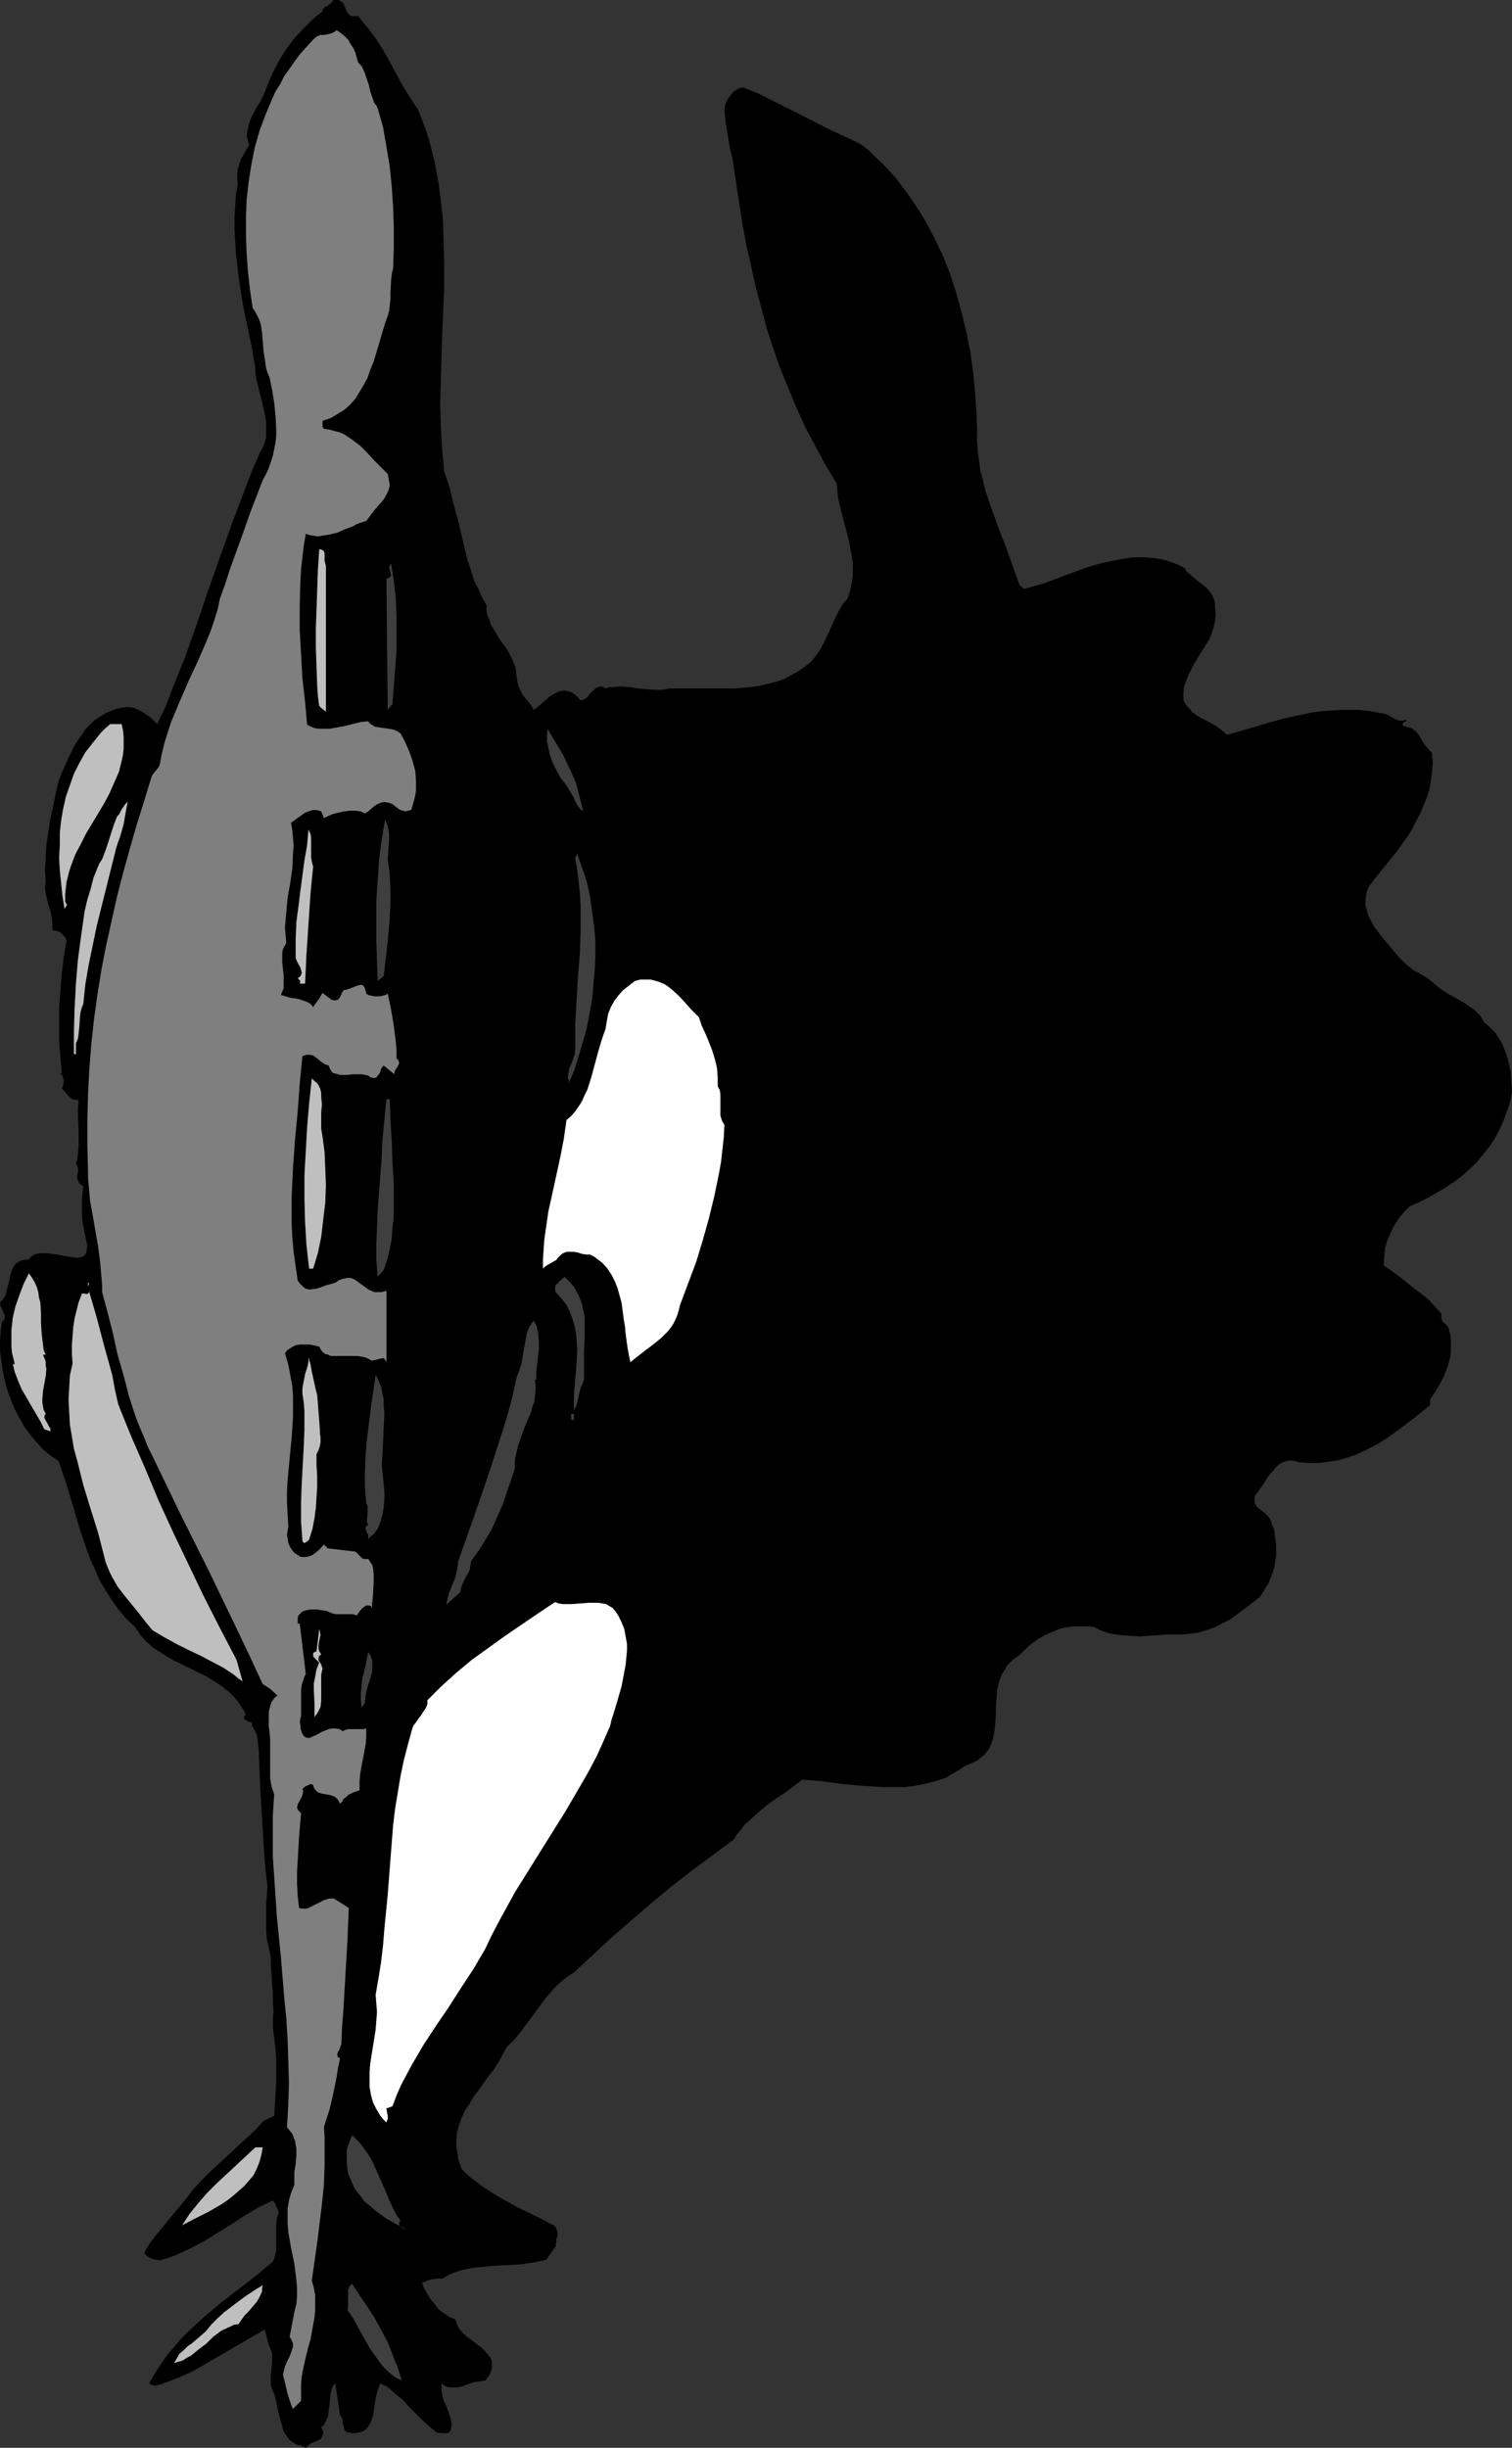 <?xml version="1.0" encoding="UTF-8" standalone="no"?>
<svg
   version="1.0"
   width="96.192mm"
   height="155.668mm"
   id="svg29"
   sodipodi:docname="Dinosaur - Aerial View 1.wmf"
   xmlns:inkscape="http://www.inkscape.org/namespaces/inkscape"
   xmlns:sodipodi="http://sodipodi.sourceforge.net/DTD/sodipodi-0.dtd"
   xmlns="http://www.w3.org/2000/svg"
   xmlns:svg="http://www.w3.org/2000/svg">
  <rect width="100%" height="100%" fill="#333333" stroke="none"/>
  <sodipodi:namedview
     id="namedview29"
     pagecolor="#ffffff"
     bordercolor="#000000"
     borderopacity="0.25"
     inkscape:showpageshadow="2"
     inkscape:pageopacity="0.0"
     inkscape:pagecheckerboard="0"
     inkscape:deskcolor="#d1d1d1"
     inkscape:document-units="mm" />
  <defs
     id="defs1">
    <pattern
       id="WMFhbasepattern"
       patternUnits="userSpaceOnUse"
       width="6"
       height="6"
       x="0"
       y="0" />
  </defs>
  <path
     style="fill:#000000;fill-opacity:1;fill-rule:evenodd;stroke:none"
     d="m 63.664,559.913 -17.289,10.019 -1.777,0.808 -1.454,0.646 -1.293,0.485 -1.131,0.485 -0.969,0.323 -0.808,0.323 -0.646,0.162 -0.646,0.162 h -0.485 -0.323 l -0.485,-0.162 -0.323,-0.162 -0.162,-0.162 1.293,-2.262 1.454,-2.262 1.454,-2.101 1.777,-2.101 1.616,-1.939 1.777,-1.778 1.939,-1.778 1.939,-1.778 4.04,-3.393 4.201,-3.232 4.201,-3.232 4.04,-3.393 0.323,-0.646 0.162,-0.646 0.323,-1.454 v -1.454 -1.454 -3.232 l 0.162,-1.616 0.485,-1.293 -0.323,-0.808 -0.162,-0.323 -0.162,-0.323 -0.323,-0.808 -0.485,-0.646 -1.616,0.808 -1.777,0.808 -3.232,1.939 -3.232,2.101 -3.393,2.101 -3.393,2.101 -3.393,1.778 -1.777,0.808 -1.777,0.808 -1.777,0.646 -1.777,0.485 -1.131,-0.162 -1.131,-0.323 -0.485,-0.323 -0.485,-0.323 -0.323,-0.323 -0.162,-0.485 1.131,-1.939 1.454,-1.939 3.07,-3.717 1.454,-1.778 1.616,-1.939 1.454,-1.778 1.454,-1.939 2.101,-2.262 2.101,-2.101 4.363,-4.04 4.201,-3.878 2.101,-1.939 2.101,-2.262 2.585,-1.293 0.162,-2.585 0.162,-2.585 0.162,-2.747 v -2.747 -2.747 l -0.162,-2.585 -0.323,-2.747 -0.323,-2.585 v -1.778 l 0.162,-1.939 -0.162,-2.101 v -2.424 l -0.323,-4.363 -0.162,-2.262 v -1.939 l -0.485,-2.101 -0.485,-2.262 -0.162,-2.101 v -2.101 -1.939 -2.101 l 0.162,-2.101 0.162,-2.262 -0.485,-4.201 -0.323,-4.04 -0.485,-8.08 -0.485,-8.08 -0.162,-4.201 -0.162,-4.201 -0.162,-1.454 -0.162,-1.454 -0.162,-0.808 -0.323,-0.646 -0.323,-0.646 -0.485,-0.808 v -0.162 -0.323 -0.162 l -0.162,-0.162 -0.485,-0.162 -0.485,-0.162 -0.485,-0.323 -0.323,-0.162 v -0.323 -0.162 l 0.162,-0.323 0.323,-0.323 -0.646,-1.131 -0.646,-0.97 -0.646,-0.97 -0.646,-0.808 -1.454,-1.454 -1.777,-1.454 -1.777,-1.131 -1.777,-1.131 -7.594,-3.717 -1.777,-0.97 -1.777,-1.131 -1.777,-1.131 -1.616,-1.454 -1.454,-1.616 -0.646,-0.97 -0.646,-0.97 -2.101,-1.939 -1.777,-2.101 -1.616,-2.262 -1.454,-2.262 -1.454,-2.424 -1.131,-2.585 -1.131,-2.424 -0.969,-2.585 -1.777,-5.333 -1.616,-5.494 -1.616,-5.332 -1.777,-5.171 -1.939,-1.293 -1.777,-1.454 -1.616,-1.778 -1.454,-1.778 L 5.817,342.896 4.686,340.796 3.555,338.695 2.585,336.433 1.777,334.17 1.131,331.747 0.646,329.323 0.323,327.06 0,324.637 v -2.424 l 0.162,-2.262 0.323,-2.262 0.323,-0.162 0.162,-0.323 0.162,-0.323 v -0.162 -0.646 L 0.808,315.426 0.485,314.618 0.162,313.972 0,313.325 0.162,312.84 0.646,312.356 l 0.485,-0.646 0.323,-0.808 0.162,-0.808 0.485,-1.778 0.323,-1.616 0.485,-1.616 0.323,-0.646 0.485,-0.646 0.646,-0.485 0.646,-0.323 0.808,-0.162 1.131,-0.162 0.323,-0.485 0.485,-0.323 0.485,-0.323 0.485,-0.162 1.131,-0.162 H 11.149 l 1.293,0.162 1.293,0.162 2.585,0.485 1.131,0.162 1.131,0.162 0.808,-0.162 0.485,-0.162 0.323,-0.162 0.485,-0.646 0.162,-0.485 v -0.485 l 0.162,-0.646 -0.162,-0.808 -0.162,-0.808 -0.162,-0.97 -0.323,-1.454 -0.323,-1.616 -0.162,-1.454 v -1.454 -2.909 l 0.323,-3.07 -0.485,-0.162 -0.323,-0.323 -0.162,-0.162 -0.162,-0.323 -0.323,-0.808 v -0.808 l 0.162,-0.808 v -0.808 l -0.162,-0.646 -0.162,-0.323 -0.162,-0.162 0.323,-1.131 0.162,-1.131 0.162,-1.939 v -1.778 -1.778 l -0.162,-3.555 v -1.939 l 0.162,-2.101 h -0.808 l -0.646,-0.162 -0.485,-0.323 -0.323,-0.323 -0.485,-0.485 -0.323,-0.485 -0.485,-0.485 -0.485,-0.485 0.323,-0.808 0.162,-0.808 -0.162,-0.97 -0.323,-0.808 h -0.646 l 0.646,-0.323 -0.323,-3.717 -0.323,-3.878 v -4.201 -4.04 l 0.323,-4.201 0.323,-4.04 0.485,-3.878 0.646,-3.717 -0.162,-0.646 -0.323,-0.485 -0.323,-0.323 -0.485,-0.485 -0.485,-0.323 -0.485,-0.162 -0.646,-0.162 h -0.485 v -1.778 l -0.162,-1.454 -0.323,-1.454 -0.485,-1.454 -0.323,-1.454 -0.323,-1.293 -0.162,-1.454 0.162,-1.293 -0.162,-2.909 0.162,-2.909 0.162,-3.07 0.485,-3.232 0.485,-3.07 0.646,-3.07 0.646,-3.07 0.646,-2.909 1.131,-2.747 1.293,-2.909 1.454,-2.909 0.808,-1.293 0.969,-1.293 0.808,-1.293 1.131,-1.131 1.131,-1.131 1.293,-0.808 1.293,-0.808 1.454,-0.646 1.454,-0.485 1.616,-0.323 h 1.293 l 1.131,0.162 0.969,0.485 0.969,0.485 0.969,0.646 0.969,0.646 1.616,1.616 1.939,-4.04 1.616,-4.201 3.232,-8.08 2.908,-8.241 2.747,-8.08 2.908,-8.241 2.908,-8.08 3.07,-8.08 1.616,-4.201 1.777,-4.04 0.646,-1.131 0.485,-1.293 0.323,-1.131 v -1.293 -1.293 -1.293 L 63.502,98.732 62.856,95.985 62.209,93.4 61.563,90.814 61.401,89.521 v -1.131 l -0.485,-2.747 -0.485,-2.747 -1.131,-5.333 -1.131,-5.656 -0.808,-5.494 -0.646,-5.656 -0.162,-2.747 -0.162,-2.909 v -2.747 l 0.162,-2.747 0.162,-2.747 0.485,-2.747 -0.162,-1.131 V 41.852 l 0.162,-1.293 0.323,-1.131 0.485,-1.293 0.646,-1.131 0.646,-1.131 0.646,-1.131 -0.323,-0.808 -0.162,-0.808 -0.162,-0.646 0.162,-0.808 0.323,-1.616 0.485,-1.454 0.808,-1.616 0.808,-1.454 0.808,-1.293 0.646,-1.293 1.131,-2.909 1.293,-2.909 1.454,-2.747 1.616,-2.585 L 70.773,9.211 72.874,6.948 75.136,4.686 76.267,3.717 77.56,2.747 V 2.262 L 77.883,1.939 78.206,1.616 78.691,1.454 79.499,0.808 79.822,0.485 80.145,0 h 0.646 0.646 l 0.485,0.323 0.323,0.162 0.323,0.323 0.162,0.485 0.323,0.646 0.323,0.808 0.162,0.323 0.323,0.323 0.323,0.323 0.485,0.162 h 0.646 0.808 l 1.131,1.454 1.131,1.293 1.939,2.585 1.777,2.747 1.616,2.909 3.07,5.656 1.777,2.909 1.939,2.909 0.97,2.424 0.969,2.585 0.808,2.585 0.646,2.585 0.646,2.585 0.485,2.585 0.485,2.747 0.323,2.585 0.646,5.494 0.162,5.494 0.162,5.494 v 5.656 l -0.485,11.15 -0.323,11.311 -0.162,5.494 0.162,5.494 0.323,5.494 0.485,5.171 0.646,1.939 0.646,1.939 0.97,4.04 1.131,4.04 0.969,4.201 0.97,4.201 1.293,4.04 0.646,2.101 0.97,1.778 0.808,1.939 1.131,1.939 v 1.131 l 0.162,1.293 0.485,0.97 0.323,1.131 1.131,1.939 1.293,2.101 1.454,1.939 1.131,2.101 0.485,1.131 0.485,1.131 0.162,1.293 0.162,1.293 0.162,1.131 0.323,1.131 0.485,0.97 0.485,0.97 0.808,0.97 0.646,0.808 0.646,0.808 0.485,0.97 1.293,-0.97 1.293,-1.131 1.293,-1.131 1.293,-0.808 0.808,-0.323 0.646,-0.162 0.808,-0.162 0.646,0.162 0.808,0.162 0.808,0.485 0.808,0.646 0.808,0.97 0.485,-0.162 0.485,-0.162 0.646,-0.485 0.646,-0.808 0.646,-0.646 0.646,-0.646 0.646,-0.323 0.485,-0.162 h 0.323 l 0.485,0.162 0.485,0.323 0.97,-0.323 h 0.969 l 1.939,-0.162 1.939,0.162 1.939,0.323 1.939,0.162 1.939,0.162 h 1.939 l 0.97,-0.162 0.969,-0.162 h 4.686 4.363 4.201 2.101 l 2.101,-0.162 2.101,-0.162 1.939,-0.323 2.101,-0.485 1.939,-0.485 1.939,-0.646 1.777,-0.97 1.939,-1.131 1.777,-1.293 0.97,-0.808 0.808,-0.97 0.646,-0.808 0.646,-0.97 1.131,-2.101 0.969,-2.101 0.97,-2.101 0.969,-2.101 1.131,-2.101 0.646,-0.97 0.808,-0.808 0.646,-1.939 0.323,-1.616 0.323,-1.778 v -1.778 -1.778 l -0.323,-1.778 -0.646,-3.555 -1.777,-6.787 -0.808,-3.393 -0.162,-1.778 -0.162,-1.616 -2.747,-4.525 -2.424,-4.525 -2.424,-4.525 -2.101,-4.686 -1.939,-4.686 -1.939,-4.686 -1.616,-4.686 -1.616,-4.848 -1.293,-5.009 -1.293,-4.848 -1.131,-5.009 -1.131,-5.009 -0.97,-5.171 -0.808,-5.171 -0.808,-5.333 -0.808,-5.333 -0.323,-1.293 -0.323,-1.293 -0.485,-3.07 -0.485,-2.909 -0.323,-3.232 0.162,-0.97 0.323,-0.97 0.485,-0.808 0.485,-0.646 0.646,-0.808 0.646,-0.485 0.97,-0.485 0.808,-0.162 3.555,1.454 3.555,1.778 7.11,3.555 6.948,3.555 3.555,1.616 3.393,1.616 1.939,1.454 1.777,1.778 1.777,1.616 1.616,1.778 1.616,1.778 1.454,1.939 1.454,1.939 1.293,1.939 1.293,1.939 1.293,2.101 1.131,2.101 1.131,2.101 2.101,4.363 1.777,4.525 1.454,4.525 1.293,4.686 1.131,4.686 0.969,4.848 0.646,4.686 0.485,4.848 0.323,4.686 0.162,4.686 v 2.585 l 0.162,2.424 0.323,2.262 0.323,2.424 0.646,2.262 0.485,2.262 1.616,4.686 1.616,4.525 1.777,4.525 1.616,4.525 1.616,4.525 1.131,0.97 2.262,-0.646 2.424,-0.646 4.686,-1.778 4.847,-1.778 2.424,-0.808 2.424,-0.646 2.424,-0.485 2.424,-0.485 2.424,-0.323 h 2.585 l 2.424,0.162 2.424,0.485 2.424,0.808 1.131,0.485 1.293,0.646 0.323,0.646 0.485,0.485 1.131,0.97 1.131,0.97 1.293,0.97 1.131,0.97 0.485,0.646 0.485,0.646 0.323,0.646 0.323,0.808 0.162,0.808 v 0.808 l 0.162,1.778 -0.162,1.616 -0.323,1.454 -0.485,1.454 -0.485,1.293 -0.808,1.293 -3.07,5.009 -0.646,1.293 -0.646,1.293 -0.485,1.293 -0.485,1.454 -0.162,1.454 v 1.778 l 0.485,0.808 0.485,0.646 0.646,0.646 0.485,0.646 1.293,0.97 1.454,0.808 1.616,0.808 1.454,0.808 1.293,0.97 1.293,1.131 4.524,-1.293 4.363,-1.293 4.524,-1.293 4.524,-0.97 2.262,-0.485 2.262,-0.323 2.262,-0.162 2.424,-0.162 h 2.424 2.424 l 2.585,0.323 2.585,0.485 0.808,0.162 0.808,0.323 1.454,0.808 0.646,0.323 0.646,0.162 h 0.646 l 0.646,-0.162 h 0.323 v 0.162 l -0.162,0.162 -0.323,0.162 -0.323,0.162 -0.162,0.323 v 0.162 l 0.162,0.162 0.162,0.162 0.646,0.162 0.646,0.162 0.485,0.162 0.485,0.323 0.969,0.808 0.646,0.97 0.646,1.131 0.646,0.97 0.808,0.97 0.808,0.808 0.162,2.424 -0.162,2.262 -0.323,2.101 -0.323,2.101 -0.646,1.939 -0.808,1.939 -0.808,1.939 -0.969,1.778 -0.97,1.939 -1.131,1.778 -2.424,3.393 -2.747,3.393 -2.747,3.393 -0.97,1.293 -0.646,1.131 -0.323,1.293 -0.162,1.293 v 1.293 l 0.323,1.131 0.323,1.293 0.646,1.131 0.646,1.293 0.808,1.131 1.777,2.262 0.969,1.131 0.808,0.97 1.777,2.101 1.131,1.131 1.131,0.97 1.131,0.97 1.293,0.646 2.424,1.454 1.131,0.97 1.131,0.97 1.293,0.97 1.616,0.97 3.232,1.778 1.454,0.97 1.293,0.97 0.646,0.646 0.646,0.646 0.485,0.808 0.323,0.646 0.97,0.808 0.97,0.97 0.808,0.808 0.646,0.97 0.646,0.97 0.485,0.97 0.808,1.939 0.646,2.262 0.485,2.262 0.162,2.262 0.162,2.585 -0.485,2.585 -0.808,2.262 -0.808,2.262 -0.969,2.101 -1.131,2.101 -1.293,1.939 -1.454,1.778 -1.454,1.778 -1.616,1.616 -1.777,1.616 -1.939,1.454 -1.939,1.293 -2.101,1.293 -2.262,1.293 -2.262,1.131 -2.262,0.97 -1.454,1.454 -1.293,1.616 -1.131,1.778 -0.808,1.778 -0.808,1.778 -0.485,1.778 -0.162,1.939 -0.162,2.101 3.878,2.747 3.555,2.909 1.777,1.293 1.777,1.454 1.454,1.616 1.454,1.616 v 0.485 0.646 l 0.162,0.485 0.323,0.485 0.485,0.323 0.323,0.485 0.323,0.323 0.162,0.485 0.323,1.131 0.162,1.131 v 1.131 1.131 1.131 l -0.162,1.131 -0.646,2.262 -0.808,2.101 -0.969,1.939 -1.131,1.939 -1.293,1.939 v 1.293 l -3.393,2.747 -3.393,2.585 -3.555,2.585 -1.777,1.131 -1.777,0.97 -1.939,0.97 -2.101,0.97 -1.939,0.646 -2.262,0.646 -2.101,0.323 -2.424,0.323 h -2.262 l -2.585,-0.162 -0.97,-0.323 -0.97,-0.162 -0.808,0.162 -0.808,0.162 -0.646,0.323 -0.808,0.485 -0.646,0.646 -0.485,0.646 -1.293,1.454 -0.97,1.616 -1.131,1.616 -0.97,1.293 -0.162,0.646 v 0.485 0.485 l 0.162,0.485 0.323,0.646 0.808,0.646 0.646,0.485 0.808,0.646 0.646,0.646 0.162,0.323 0.323,0.485 0.323,1.131 0.485,1.131 0.162,1.293 0.162,1.131 0.162,1.293 v 1.131 1.293 l -0.162,1.131 -0.162,1.293 -0.323,1.131 -0.323,1.131 -0.485,1.131 -0.485,1.131 -0.646,0.97 -0.646,1.131 -0.646,0.97 -2.424,1.939 -2.424,1.778 -2.424,1.778 -2.585,1.293 -1.293,0.646 -1.454,0.485 -1.454,0.485 -1.454,0.323 -1.454,0.162 -1.616,0.162 h -1.616 -1.616 l -4.847,0.323 -2.262,0.162 -2.424,-0.162 -2.262,-0.162 -2.262,-0.323 -2.101,-0.646 -0.97,-0.485 -0.969,-0.485 -1.293,-0.162 h -1.293 -1.293 -1.131 l -1.131,0.162 -1.131,0.162 -1.131,0.323 -1.131,0.485 -2.262,0.97 -1.939,1.131 -1.939,1.454 -1.777,1.778 -0.97,0.808 -0.969,0.646 -0.808,0.808 -0.808,0.808 -0.485,0.97 -0.646,0.97 -0.323,0.808 -0.323,0.97 -0.485,1.939 -0.162,1.939 -0.162,2.101 v 1.939 l -0.162,2.101 -0.162,1.778 -0.323,1.778 -0.323,0.97 -0.323,0.808 -0.323,0.808 -0.646,0.808 -0.485,0.646 -0.808,0.646 -0.808,0.646 -0.969,0.485 -1.131,0.485 -1.131,0.485 -1.131,0.808 -1.131,0.646 -2.101,1.293 -2.424,0.808 -2.585,0.646 -2.424,0.485 -2.585,0.323 h -2.585 -2.585 l -2.585,-0.162 -2.747,-0.162 -5.009,-0.485 -2.424,-0.323 -2.262,-0.323 -2.262,-0.162 -2.101,-0.162 -1.939,1.454 -2.101,1.616 -2.262,1.454 -2.262,1.616 -2.101,1.778 -2.101,1.939 -1.131,0.97 -0.808,1.131 -0.969,1.131 -0.808,1.293 -5.009,3.717 -5.009,3.717 -5.009,3.878 -4.686,3.878 -4.686,4.04 -4.847,4.201 -4.524,4.201 -4.686,4.363 -1.293,0.808 -1.293,0.97 -1.131,0.97 -1.131,1.131 -1.939,2.262 -1.939,2.585 -1.777,2.424 -1.777,2.424 -1.939,2.424 -0.97,0.97 -0.97,0.97 -0.969,1.778 -0.97,1.778 -1.131,1.778 -1.293,1.616 -2.262,3.232 -1.293,1.616 -0.97,1.778 -1.131,1.616 -0.808,1.778 -0.646,1.778 -0.485,1.939 -0.162,1.939 v 0.97 l 0.162,1.131 0.162,0.97 0.162,1.131 0.323,1.131 0.485,1.293 1.131,1.131 1.293,1.131 2.585,1.939 2.747,1.778 2.747,1.616 2.908,1.616 3.07,1.454 2.908,1.454 3.07,1.616 0.323,0.646 0.162,0.485 0.162,0.808 -0.323,1.293 v 0.646 l -0.162,0.323 v 0.323 0.323 l -2.262,3.232 -1.454,0.323 -1.616,0.323 -3.232,0.485 -3.232,0.162 -3.232,0.162 -3.232,0.323 -1.616,0.162 -1.616,0.323 -1.454,0.323 -1.454,0.485 -1.454,0.646 -1.293,0.808 h -0.808 -0.646 l -1.131,0.162 -1.131,0.323 -0.646,0.323 -0.646,0.162 0.485,1.293 0.808,1.454 0.808,1.293 0.97,1.131 0.97,1.293 1.293,0.97 1.293,0.808 1.454,0.646 0.323,1.131 0.485,0.97 0.808,0.97 0.808,0.808 1.939,1.454 1.939,1.454 0.808,0.808 0.646,0.808 0.646,0.808 0.323,0.808 v 1.131 0.485 l -0.162,0.646 -0.162,0.485 -0.323,0.646 -0.485,0.646 -0.485,0.646 h -0.646 l -0.646,0.162 -1.454,0.162 -1.293,0.485 -1.293,0.485 -1.293,0.323 h -1.293 -0.646 l -0.646,-0.162 -0.646,-0.323 -0.646,-0.485 v 0.646 0.808 l 0.162,1.293 0.323,1.293 0.646,1.293 0.485,1.293 0.485,1.454 0.323,1.454 v 0.646 l -0.162,0.808 -0.162,0.485 -0.323,0.323 -0.485,0.162 h -0.323 -0.969 l -1.131,-0.162 -1.616,-1.293 -1.777,-1.616 -3.232,-3.232 -1.616,-1.778 -1.777,-1.454 -1.616,-1.454 -0.969,-0.485 -0.969,-0.485 -0.323,0.808 -0.323,0.808 -0.485,2.101 -0.323,2.101 -0.323,1.939 -0.323,0.97 -0.323,0.97 -0.485,0.646 -0.485,0.646 -0.808,0.485 -0.808,0.323 -1.131,0.162 h -0.646 l -0.646,-0.162 h -0.323 l -0.323,-0.162 -0.485,-0.323 -0.162,-0.646 -0.162,-0.646 -0.162,-0.323 v -0.323 -0.646 l -0.323,-0.646 -0.323,-0.485 -1.131,-7.595 -0.485,0.485 -0.323,0.646 -0.323,1.454 -0.162,1.454 -0.162,1.454 -0.162,1.293 -0.162,1.293 -0.323,0.646 -0.323,0.646 -0.323,0.646 -0.646,0.485 0.323,0.646 0.162,0.485 v 0.485 l -0.162,0.485 -0.323,0.646 -0.808,0.485 -1.616,0.646 -0.646,0.485 -0.646,0.646 -1.616,-0.808 v 0.323 l -0.808,-0.485 -0.808,-0.485 -0.646,-0.485 -0.485,-0.646 -0.485,-0.646 -0.485,-0.808 -0.485,-1.778 -0.485,-1.778 -0.485,-1.939 -0.323,-1.778 -0.485,-1.778 -0.323,-0.646 -0.323,-0.808 -0.162,-0.808 v -0.646 -1.454 l 0.323,-3.07 v -1.454 -0.646 l -0.162,-0.646 -0.323,-0.808 -0.323,-0.646 z"
     id="path1" />
  <path
     style="fill:#bfbfbf;fill-opacity:1;fill-rule:evenodd;stroke:none"
     d="m 78.368,136.06 v 35.065 l 0.162,0.162 v 0.162 -0.162 l -0.162,-0.162 -0.323,-0.323 -0.808,-0.646 -0.323,-0.323 -0.162,-0.162 -0.323,-2.424 -0.162,-2.424 -0.162,-4.686 -0.162,-4.525 v -4.525 l 0.162,-4.525 0.162,-4.686 0.162,-4.686 0.162,-2.585 0.162,-2.585 h 0.323 l 0.323,0.162 0.323,0.162 0.162,0.162 0.162,0.485 v 0.485 0.646 0.646 l 0.162,0.646 z"
     id="path2" />
  <path
     style="fill:#3f3f3f;fill-opacity:1;fill-rule:evenodd;stroke:none"
     d="m 94.364,169.186 -1.131,1.454 -0.323,-31.51 0.323,-0.162 0.323,-0.162 0.323,-0.162 v -0.162 l 0.162,-0.323 -0.162,-0.485 -0.162,-0.646 -0.162,-0.485 0.162,-0.646 0.162,-0.162 0.162,-0.323 0.646,4.201 0.485,4.201 0.162,4.201 v 4.201 4.363 l -0.323,4.201 z"
     id="path3" />
  <path
     style="fill:#bfbfbf;fill-opacity:1;fill-rule:evenodd;stroke:none"
     d="m 29.246,174.034 0.323,1.454 0.162,1.616 v 1.454 1.454 l -0.162,1.454 -0.323,1.454 -0.323,1.293 -0.323,1.293 -1.131,2.585 -1.131,2.585 -1.293,2.424 -1.454,2.424 -1.454,2.424 -1.454,2.424 -1.293,2.585 -1.293,2.424 -0.969,2.585 -0.485,1.454 -0.323,1.293 -0.323,1.293 -0.162,1.454 -0.162,1.454 v 1.616 0.162 l 0.162,0.323 0.162,0.323 0.162,0.162 -0.162,0.162 -0.485,0.808 -0.485,-3.07 -0.323,-3.07 -0.323,-3.07 -0.162,-3.07 0.162,-3.07 v -2.909 l 0.323,-3.07 0.485,-2.747 0.646,-2.909 0.969,-2.747 0.969,-2.747 1.293,-2.585 1.454,-2.585 1.777,-2.262 1.939,-2.424 1.131,-1.131 1.131,-0.97 z"
     id="path4" />
  <path
     style="fill:#3f3f3f;fill-opacity:1;fill-rule:evenodd;stroke:none"
     d="m 138.476,188.092 1.777,6.948 -0.323,-0.323 -0.323,-0.162 -0.646,-0.808 -0.646,-1.131 -0.485,-1.131 -1.454,-2.424 -0.808,-1.131 -0.808,-0.97 -0.646,-1.293 -0.808,-1.454 -0.646,-1.454 -0.485,-1.454 -0.323,-1.616 -0.323,-1.454 v -1.616 l 0.162,-1.454 0.808,1.454 0.969,1.616 0.97,1.616 0.97,1.616 1.616,3.393 0.808,1.778 z"
     id="path5" />
  <path
     style="fill:#bfbfbf;fill-opacity:1;fill-rule:evenodd;stroke:none"
     d="m 27.954,203.766 -4.686,18.745 -0.969,4.686 -0.969,4.686 -0.808,4.686 -0.485,4.686 -0.323,0.808 -0.323,1.131 -0.162,1.131 -0.162,2.585 -0.162,1.454 -0.162,1.293 -0.485,1.131 v 2.585 h -0.485 v -2.747 -2.585 l 0.162,-5.656 0.323,-5.979 0.485,-5.817 0.808,-5.979 0.808,-5.656 0.646,-2.747 0.808,-2.585 0.646,-2.585 0.969,-2.424 0.485,-1.131 0.646,-0.97 0.808,-2.101 0.646,-1.939 1.293,-4.04 0.808,-2.101 0.646,-0.808 0.485,-0.97 0.646,-0.97 0.808,-0.97 -0.485,2.747 -0.485,2.747 -0.808,2.909 -0.485,1.293 z"
     id="path6" />
  <path
     style="fill:#3f3f3f;fill-opacity:1;fill-rule:evenodd;stroke:none"
     d="m 93.233,206.513 0.485,3.555 0.162,3.555 v 3.555 l -0.162,3.555 -0.323,3.555 -0.323,3.393 -0.808,6.948 -1.454,1.131 -0.162,-4.686 -0.162,-4.848 v -4.848 -4.848 l 0.323,-4.848 0.323,-5.009 0.646,-4.848 0.808,-4.848 0.485,1.131 0.323,1.131 0.162,1.293 v 1.131 l -0.162,2.424 z"
     id="path7" />
  <path
     style="fill:#bfbfbf;fill-opacity:1;fill-rule:evenodd;stroke:none"
     d="m 75.298,208.291 -0.323,3.232 -0.323,3.393 -0.485,7.272 -0.485,7.272 -0.162,3.555 -0.162,3.393 h -1.293 l 0.162,-0.485 -0.162,-0.323 -0.162,-0.162 -0.323,-0.323 0.485,-0.323 0.162,-0.162 0.162,-0.323 0.162,-0.485 -0.162,-0.646 -0.162,-0.646 -0.485,-0.808 -0.323,-0.646 -0.323,-0.808 v -0.808 -3.878 l 0.162,-3.878 0.485,-3.717 0.485,-3.878 0.969,-7.272 0.646,-3.717 0.323,-3.717 0.485,0.97 0.162,0.97 v 0.97 1.131 2.585 l 0.162,1.131 z"
     id="path8" />
  <path
     style="fill:#3f3f3f;fill-opacity:1;fill-rule:evenodd;stroke:none"
     d="m 136.861,260.162 -0.162,-0.646 -0.162,-0.485 0.162,-1.131 0.162,-1.131 0.485,-0.97 0.808,-2.262 0.162,-1.131 v -1.131 -2.585 -2.747 l 0.323,-5.494 0.323,-5.656 0.485,-5.817 0.162,-5.656 v -2.909 -2.909 l -0.162,-2.747 -0.323,-2.909 -0.323,-2.747 -0.485,-2.747 v -0.162 l 0.485,-0.97 1.131,3.232 1.131,3.393 0.808,3.555 0.485,3.555 0.485,3.555 0.323,3.555 v 3.555 l -0.162,3.555 -0.323,3.555 -0.323,3.555 -0.646,3.555 -0.646,3.393 -0.969,3.393 -0.97,3.232 -0.97,3.232 z"
     id="path9" />
  <path
     style="fill:#ffffff;fill-opacity:1;fill-rule:evenodd;stroke:none"
     d="m 168.046,244.487 0.646,1.939 0.97,2.101 0.808,1.939 0.808,2.101 0.646,2.101 0.485,2.101 0.162,2.101 v 0.97 1.131 l 0.162,0.485 0.323,0.485 0.162,1.131 v 1.293 1.293 1.131 1.293 l 0.323,1.131 0.323,0.646 0.323,0.485 -0.162,3.07 -0.323,2.909 -0.323,2.909 -0.485,2.747 -1.131,5.494 -1.293,5.333 -1.454,5.171 -1.616,5.333 -1.939,5.171 -1.939,5.171 -0.323,1.293 -0.323,1.131 -0.485,1.131 -0.485,0.97 -0.646,0.97 -0.646,0.808 -1.616,1.616 -1.777,1.454 -1.939,1.454 -3.716,2.909 -0.323,-1.616 -0.323,-1.616 -0.485,-3.555 -0.162,-1.778 -0.323,-1.939 -0.485,-3.717 -0.485,-1.778 -0.485,-1.778 -0.646,-1.616 -0.808,-1.616 -0.969,-1.454 -1.131,-1.293 -1.454,-1.131 -0.646,-0.485 -0.969,-0.485 h -0.97 l -0.97,-0.162 -0.969,-0.323 -0.97,-0.162 h -0.97 -0.808 l -0.808,0.323 -0.485,0.323 -0.323,0.323 -0.485,0.485 -0.323,0.485 -1.131,0.646 -1.131,0.646 -0.485,0.323 -0.485,0.485 v -2.262 l 0.162,-2.424 0.162,-2.262 0.323,-2.262 0.646,-4.525 0.97,-4.363 1.939,-8.888 0.808,-4.201 0.646,-4.525 1.131,-0.97 0.969,-1.131 0.808,-1.131 0.808,-1.293 0.646,-1.454 0.646,-1.293 0.97,-3.07 1.616,-5.979 0.808,-2.747 0.485,-1.454 0.485,-1.293 0.323,-1.939 0.323,-1.778 0.646,-1.616 0.808,-1.454 0.97,-1.293 1.131,-1.293 1.454,-1.131 1.454,-1.131 1.293,-0.323 h 1.293 1.131 l 1.293,0.323 0.97,0.323 1.131,0.485 0.97,0.646 0.808,0.646 1.777,1.616 1.616,1.778 1.454,1.616 z"
     id="path10" />
  <path
     style="fill:#bfbfbf;fill-opacity:1;fill-rule:evenodd;stroke:none"
     d="m 77.56,273.251 0.485,3.717 0.162,3.878 0.162,4.04 -0.162,4.201 -0.485,4.04 -0.485,4.201 -0.808,3.878 -1.131,3.717 h -0.969 l -0.646,-5.656 -0.323,-5.494 -0.162,-5.656 v -5.656 l 0.323,-5.656 0.323,-5.817 0.485,-5.817 0.646,-5.979 0.646,0.646 0.646,0.485 0.485,0.808 0.323,0.808 0.162,0.808 v 0.808 l 0.162,1.939 -0.162,1.939 v 1.939 1.939 l 0.162,0.97 z"
     id="path11" />
  <path
     style="fill:#3f3f3f;fill-opacity:1;fill-rule:evenodd;stroke:none"
     d="m 93.718,264.201 0.162,4.848 0.323,5.171 0.162,5.171 0.323,5.333 v 5.171 2.585 l -0.323,2.585 -0.162,2.585 -0.485,2.585 -0.646,2.585 -0.808,2.424 -1.454,1.616 -0.323,-3.878 v -4.04 l 0.162,-4.04 0.162,-4.201 0.646,-8.241 0.323,-4.201 0.162,-4.04 0.969,-10.019 z"
     id="path12" />
  <path
     style="fill:#bfbfbf;fill-opacity:1;fill-rule:evenodd;stroke:none"
     d="m 10.988,325.606 h -0.646 l 0.323,0.808 0.323,0.808 v 0.97 l 0.162,0.808 -0.162,1.778 -0.323,1.778 -0.323,1.778 -0.162,1.939 v 0.808 l 0.162,0.97 0.162,0.808 0.485,0.97 -0.323,0.485 v 0.323 l 0.162,0.485 0.646,1.131 0.323,0.646 0.323,0.485 v 0.646 l -1.454,-0.485 -0.969,-1.939 -1.131,-1.939 -2.262,-3.878 -1.131,-1.939 -0.808,-1.939 -0.808,-2.101 -0.485,-1.939 H 3.555 L 3.232,326.576 2.908,325.283 2.747,323.829 v -1.454 -2.747 l 0.323,-2.909 0.646,-2.747 0.969,-2.747 0.969,-2.585 1.293,-2.585 0.808,1.131 0.646,1.131 0.485,1.131 0.323,1.131 0.162,1.293 0.323,1.131 0.162,2.585 v 2.424 l 0.162,2.585 0.323,2.585 0.162,1.293 z"
     id="path13" />
  <path
     style="fill:#3f3f3f;fill-opacity:1;fill-rule:evenodd;stroke:none"
     d="m 140.415,331.585 -0.323,0.97 -0.485,0.97 -0.808,3.555 -0.323,0.97 -0.485,0.97 v -1.778 -1.778 l 0.323,-3.878 0.323,-3.717 0.162,-3.717 -0.162,-1.939 -0.162,-1.778 -0.323,-1.778 -0.485,-1.616 -0.646,-1.778 -0.808,-1.616 -1.131,-1.454 -1.454,-1.616 -0.162,-0.646 v -0.485 l 0.162,-0.646 0.485,-0.323 0.323,-0.485 0.485,-0.323 0.808,-0.808 1.293,1.293 0.97,1.131 0.808,1.454 0.646,1.293 0.485,1.454 0.323,1.454 0.323,1.616 v 1.616 3.232 l -0.162,3.393 v 3.555 1.616 z"
     id="path14" />
  <path
     style="fill:#ffffff;fill-opacity:1;fill-rule:evenodd;stroke:none"
     d="m 21.167,308.316 h 0.162 v 0.646 H 21.167 Z"
     id="path15" />
  <path
     style="fill:#bfbfbf;fill-opacity:1;fill-rule:evenodd;stroke:none"
     d="m 28.439,337.564 3.07,7.595 3.393,7.756 3.232,7.756 3.555,7.756 3.716,7.756 3.716,7.756 3.878,7.595 3.878,7.433 1.454,5.171 -1.131,-0.808 -0.969,-0.808 -2.424,-1.616 -2.747,-1.454 -2.747,-1.454 -3.07,-1.454 -2.908,-1.454 -2.908,-1.616 -2.747,-1.616 -1.616,-1.939 -1.616,-2.101 -3.555,-4.363 -1.616,-2.101 -1.293,-2.262 -0.646,-1.293 -0.485,-1.131 -0.485,-1.293 -0.323,-1.293 -1.454,-5.656 -1.777,-5.656 -1.777,-5.817 -1.454,-5.817 -0.808,-2.909 -0.485,-2.909 -0.485,-2.909 -0.162,-2.909 -0.162,-3.07 0.162,-2.909 0.162,-2.909 0.646,-2.909 -0.162,-2.262 v -2.262 l 0.162,-2.101 0.162,-2.101 0.323,-2.101 0.485,-1.939 0.485,-1.939 0.808,-2.101 h 0.162 0.323 l 0.646,0.162 0.323,-0.162 0.162,-0.162 0.162,-0.323 -0.162,-0.323 1.939,6.625 1.777,6.787 1.939,6.948 0.646,3.555 z"
     id="path16" />
  <path
     style="fill:#3f3f3f;fill-opacity:1;fill-rule:evenodd;stroke:none"
     d="m 128.943,331.585 h -0.323 l 0.162,1.454 v 1.293 l -0.162,1.293 -0.162,1.293 -0.485,1.293 -0.323,1.293 -1.131,2.585 -0.969,2.585 -0.97,2.747 -0.323,1.454 -0.323,1.293 -0.162,1.454 v 1.454 l -0.97,2.909 -0.97,2.747 -0.969,2.909 -1.293,2.909 -1.293,2.909 -1.616,2.747 -1.616,2.585 -1.777,2.424 -0.162,1.131 -0.162,0.97 -0.485,0.97 -0.485,0.808 -0.485,0.97 -0.323,0.808 -0.323,0.808 -0.162,0.97 -3.393,3.07 0.323,-1.454 0.323,-1.293 0.969,-2.424 0.485,-1.131 0.323,-1.293 0.323,-1.454 0.162,-1.454 3.878,-10.988 3.716,-10.827 1.777,-5.494 1.777,-5.494 1.616,-5.656 1.293,-5.817 0.646,-1.616 0.485,-1.616 0.323,-1.939 0.323,-1.778 0.323,-1.778 0.323,-1.778 0.646,-1.616 0.485,-0.646 0.485,-0.808 0.485,0.808 0.323,0.808 0.162,0.808 0.162,0.97 0.162,1.778 v 1.778 l -0.485,3.878 -0.162,1.778 z"
     id="path17" />
  <path
     style="fill:#bfbfbf;fill-opacity:1;fill-rule:evenodd;stroke:none"
     d="m 76.752,341.442 0.162,2.101 v 0.97 l 0.162,0.97 v 1.131 l -0.162,0.97 -0.323,0.97 -0.485,0.97 v 2.585 l 0.162,2.747 v 2.585 l -0.162,2.424 -0.162,2.585 -0.323,2.424 -0.485,2.585 -0.808,2.585 -0.162,0.162 -0.162,0.162 -0.162,0.162 -0.323,0.162 -0.162,0.162 h -0.162 l -0.323,-0.162 -0.162,-0.323 -0.162,-2.424 -0.162,-2.262 v -4.686 l 0.162,-4.363 0.485,-8.888 0.162,-4.201 v -4.363 l -0.162,-2.101 -0.323,-2.101 v -1.131 l 0.162,-1.131 0.485,-2.424 0.646,-2.101 0.162,-0.97 v -0.97 l 0.485,1.616 0.323,1.778 0.808,3.717 0.485,1.939 0.162,1.939 0.162,2.101 z"
     id="path18" />
  <path
     style="fill:#3f3f3f;fill-opacity:1;fill-rule:evenodd;stroke:none"
     d="m 92.264,356.793 0.162,1.778 v 1.778 l -0.162,1.939 -0.323,1.778 -0.485,1.778 -0.646,1.616 -0.485,0.646 -0.485,0.646 -0.646,0.485 -0.646,0.646 v -0.646 -0.485 l -0.323,-0.323 -0.162,-0.485 -0.162,-0.485 v -0.323 l 0.162,-0.323 0.323,-0.162 0.162,-0.162 -0.323,-0.646 v -0.646 l 0.162,-1.293 v -1.293 -0.646 l -0.323,-0.646 -0.323,-3.878 v -3.717 l 0.162,-3.878 0.323,-3.878 0.485,-3.878 0.485,-3.878 1.131,-7.756 0.646,1.293 0.646,1.454 0.323,1.616 0.323,1.616 v 1.616 l 0.162,1.616 -0.162,3.555 -0.162,3.555 -0.162,3.393 -0.162,1.778 0.162,1.616 0.162,1.616 z"
     id="path19" />
  <path
     style="fill:#3f3f3f;fill-opacity:1;fill-rule:evenodd;stroke:none"
     d="m 137.345,339.826 h 0.646 v 1.454 h -0.646 z"
     id="path20" />
  <path
     style="fill:#ffffff;fill-opacity:1;fill-rule:evenodd;stroke:none"
     d="m 148.656,388.303 0.808,1.616 0.646,1.616 0.323,1.778 0.323,1.778 v 1.616 l -0.162,1.778 -0.162,1.616 -0.323,1.778 -0.646,3.393 -0.969,3.393 -0.97,3.232 -0.485,1.454 -0.323,1.454 -1.616,3.717 -1.616,3.555 -1.777,3.393 -1.939,3.393 -3.878,6.625 -4.04,6.464 -4.04,6.464 -4.04,6.464 -3.716,6.787 -1.777,3.393 -1.616,3.393 -2.747,4.686 -3.07,4.686 -2.908,4.525 -3.07,4.525 -3.07,4.686 -2.747,4.686 -1.293,2.424 -1.293,2.424 -1.131,2.585 -0.969,2.585 -1.454,0.485 0.162,0.97 0.162,0.808 v 0.808 l -0.162,0.323 -0.162,0.485 -0.808,-0.808 -0.646,-0.808 -0.485,-0.808 -0.485,-0.808 -0.808,-1.616 -0.485,-1.778 -0.323,-1.939 v -1.778 -1.939 l 0.162,-1.939 0.646,-4.04 0.646,-4.04 0.162,-2.101 0.162,-2.101 -0.162,-2.101 -0.162,-2.101 0.646,-3.717 0.646,-4.04 0.485,-4.04 0.323,-4.04 0.808,-8.241 0.646,-8.403 0.646,-8.241 0.485,-4.04 0.646,-3.878 0.646,-3.878 0.808,-3.878 0.969,-3.717 0.969,-3.555 0.323,-0.97 0.646,-0.808 0.646,-0.97 0.646,-0.808 0.485,-0.808 0.646,-0.97 0.323,-0.808 v -0.485 -0.485 l 1.616,-1.616 1.616,-1.616 1.777,-1.616 1.777,-1.616 3.878,-3.232 4.04,-2.909 4.04,-2.909 4.04,-2.747 4.04,-2.747 3.878,-2.585 0.808,0.323 1.131,0.162 h 0.969 1.131 l 4.201,-0.323 h 1.131 0.97 l 0.969,0.162 0.97,0.162 0.808,0.485 0.808,0.485 0.646,0.808 z"
     id="path21" />
  <path
     style="fill:#bfbfbf;fill-opacity:1;fill-rule:evenodd;stroke:none"
     d="m 77.237,397.676 -0.485,0.323 -0.162,0.485 v 0.485 l 0.162,0.323 0.323,0.485 0.162,0.323 0.162,0.485 0.162,0.485 -0.162,0.646 -0.162,0.808 v 1.454 1.616 1.616 1.616 l -0.162,1.454 -0.323,0.646 -0.323,0.646 -0.323,0.485 -0.485,0.646 v -1.616 -1.616 l -0.162,-3.232 v -1.616 l 0.323,-1.616 0.323,-1.778 0.646,-1.616 -0.323,-0.323 -0.323,-0.323 -0.646,-0.646 -0.162,-0.323 v -0.485 -0.162 l 0.162,-0.162 0.323,-0.162 0.323,-0.162 0.646,-5.171 0.162,0.162 v 0.323 l 0.162,0.808 -0.323,1.454 -0.162,0.97 v 0.808 l 0.162,0.646 0.323,0.485 z"
     id="path22" />
  <path
     style="fill:#3f3f3f;fill-opacity:1;fill-rule:evenodd;stroke:none"
     d="m 87.739,409.31 -0.808,1.131 -0.162,-1.778 v -1.778 l 0.162,-1.616 0.162,-1.616 0.808,-3.393 0.646,-3.232 0.485,0.808 0.323,0.808 0.162,0.646 v 0.808 1.454 l -0.323,1.454 -0.485,1.454 -0.485,1.616 -0.323,1.454 z"
     id="path23" />
  <path
     style="fill:#3f3f3f;fill-opacity:1;fill-rule:evenodd;stroke:none"
     d="m 84.346,444.376 -0.323,5.171 z"
     id="path24" />
  <path
     style="fill:#3f3f3f;fill-opacity:1;fill-rule:evenodd;stroke:none"
     d="m 96.303,533.735 -0.323,0.323 v 0.323 0.323 l 0.162,0.323 0.646,0.485 0.323,0.162 h 0.323 l -2.262,-1.131 -2.262,-1.293 -2.262,-1.616 -2.101,-1.778 -0.969,-0.808 -0.808,-1.131 -0.808,-0.97 -0.808,-1.131 -0.485,-1.131 -0.485,-1.131 -0.485,-1.131 -0.162,-1.131 -0.162,-1.293 v -2.101 -0.97 l 0.162,-0.808 0.323,-0.808 0.323,-0.97 0.485,-1.131 0.969,0.97 0.969,0.97 0.969,1.293 0.808,1.131 0.808,1.293 0.646,1.293 1.293,2.909 1.293,2.909 1.131,2.747 1.293,2.747 0.646,1.131 z"
     id="path25" />
  <path
     style="fill:#bfbfbf;fill-opacity:1;fill-rule:evenodd;stroke:none"
     d="m 63.179,516.122 -0.323,1.778 -0.485,1.778 -0.646,1.616 -0.808,1.616 -1.131,1.293 -1.131,1.293 -1.293,1.131 -1.293,1.131 -1.454,1.131 -1.454,0.97 -3.07,1.778 -3.232,1.616 -3.07,1.616 1.777,-2.747 2.101,-2.585 2.101,-2.424 2.262,-2.262 2.424,-2.262 2.262,-2.101 4.686,-4.363 z"
     id="path26" />
  <path
     style="fill:#3f3f3f;fill-opacity:1;fill-rule:evenodd;stroke:none"
     d="m 96.626,572.194 -1.293,-0.646 -0.969,-0.646 -1.131,-0.97 -0.969,-0.97 -0.808,-0.97 -0.808,-1.131 -1.616,-2.262 -2.747,-4.848 -1.293,-2.424 -1.454,-2.101 0.162,-0.808 v -0.808 -1.778 -0.646 -0.808 l 0.323,-0.808 0.323,-0.323 0.323,-0.323 1.777,2.747 1.777,2.585 1.777,2.747 1.616,2.909 1.616,3.07 1.131,2.909 1.293,3.232 z"
     id="path27" />
  <path
     style="fill:#bfbfbf;fill-opacity:1;fill-rule:evenodd;stroke:none"
     d="m 57.362,558.62 -1.131,0.162 -0.969,0.485 -1.131,0.485 -0.969,0.485 -1.939,1.454 -1.616,1.616 -1.939,1.454 -1.777,1.454 -0.969,0.485 -0.969,0.646 -1.131,0.323 -0.969,0.323 0.646,-1.131 0.646,-1.131 0.969,-0.808 0.969,-0.97 0.969,-0.646 1.131,-0.97 1.131,-0.97 1.131,-0.97 1.454,-1.778 1.454,-1.454 1.616,-1.454 3.393,-2.585 1.777,-1.293 1.939,-1.293 2.101,-1.293 -0.162,0.808 v 0.646 l -0.323,0.808 -0.323,0.646 -0.646,1.131 -0.969,1.131 -0.969,1.131 -0.969,0.97 -0.808,1.131 z"
     id="path28" />
  <path
     style="fill:#7f7f7f;fill-opacity:1;fill-rule:evenodd;stroke:none"
     d="m 69.642,561.691 0.323,0.485 0.323,0.646 0.162,0.485 v 0.646 l -0.162,0.646 -0.162,0.485 -0.485,1.293 -0.646,1.293 -0.485,1.131 -0.323,1.293 -0.162,0.646 0.162,0.646 0.485,1.939 0.485,2.101 0.646,1.939 0.323,0.97 0.323,0.646 1.939,-1.939 v -1.939 -1.939 l 0.162,-1.939 0.323,-1.778 0.808,-3.555 0.485,-1.939 0.485,-1.616 0.646,-3.555 0.323,-1.778 0.162,-1.778 v -1.778 -1.778 l -0.323,-1.778 -0.485,-1.778 0.646,-4.525 0.646,-4.525 1.131,-9.211 0.485,-4.686 0.162,-4.686 v -4.525 -2.424 l -0.162,-2.262 0.646,-2.101 0.646,-1.939 0.485,-1.939 0.485,-2.101 0.808,-4.04 0.323,-2.101 0.485,-2.262 -0.162,-0.162 -0.323,-0.162 -0.162,-0.323 v -0.485 l 0.162,-0.485 0.323,-0.485 0.162,-0.485 0.162,-0.485 0.162,-0.485 0.162,-4.04 0.323,-4.04 0.485,-8.403 0.485,-8.241 0.162,-4.04 0.162,-3.878 -3.555,-2.262 h -0.646 -0.485 l -1.131,0.323 -0.969,0.485 -0.969,0.485 -0.969,0.485 -0.969,0.485 -0.485,0.162 h -0.485 -0.646 l -0.646,-0.162 -0.323,-2.909 -0.162,-2.909 v -2.909 l 0.162,-2.747 0.323,-5.656 0.485,-5.656 -0.323,-0.323 -0.323,-0.323 -0.162,-0.323 -0.162,-0.323 0.162,-0.808 0.323,-0.646 0.485,-0.808 0.323,-0.808 0.162,-0.808 v -0.323 l -0.162,-0.323 0.485,-0.485 0.646,-0.323 0.323,-0.162 0.323,-0.162 h 0.323 l 0.485,0.162 0.162,0.646 0.323,0.485 0.323,0.323 0.323,0.323 0.969,0.323 0.969,0.162 0.969,0.162 0.969,0.323 0.485,0.323 0.323,0.323 0.323,0.485 0.323,0.646 0.485,-0.485 0.323,-0.646 0.646,-0.485 0.485,-0.485 1.293,-0.646 1.454,-0.485 v -2.101 l 0.162,-1.939 0.323,-1.778 0.646,-3.393 0.323,-1.778 0.162,-1.778 v -2.101 l -0.646,0.162 h -0.646 -3.07 l -0.646,0.162 -0.646,0.323 -0.808,-0.485 -0.808,-0.162 h -0.969 l -0.808,0.162 -1.616,0.646 -1.454,0.808 -0.808,0.323 -0.646,0.323 h -0.646 l -0.485,-0.162 -0.485,-0.485 -0.162,-0.323 -0.162,-0.323 -0.162,-0.485 -0.162,-0.646 v -0.646 l -0.162,-0.808 0.323,-1.454 v -1.454 -4.686 l 0.162,-1.293 0.485,-1.454 0.162,-0.485 0.323,-0.646 -1.454,-12.119 h -0.485 v -0.646 -0.646 l 0.162,-0.646 0.323,-0.323 0.323,-0.323 0.323,-0.323 0.485,-0.162 0.485,-0.162 1.131,-0.162 h 1.293 l 1.131,0.162 1.131,0.162 0.808,0.323 0.808,0.323 0.808,0.162 h 3.07 0.969 l 0.969,0.323 0.646,-0.97 0.646,-0.808 0.485,-0.323 0.485,-0.323 h 0.646 l 0.485,0.162 0.162,0.485 0.162,-1.454 0.162,-1.616 0.162,-3.393 v -1.616 l -0.162,-1.616 -0.162,-0.646 -0.323,-0.485 -0.323,-0.485 -0.323,-0.485 h -0.485 -0.485 l -0.485,-0.162 -0.323,-0.323 -0.646,-0.646 -0.646,-0.646 -6.786,-0.808 -0.162,-0.323 -0.162,-0.162 -0.323,-0.162 -0.162,-0.323 -0.646,0.808 -0.646,0.646 -0.808,0.646 -0.646,0.485 -0.808,0.323 -0.808,0.162 h -0.969 l -0.485,-0.162 -0.485,-0.323 -0.808,-0.485 -0.646,-0.808 -0.485,-0.808 -0.323,-0.808 -0.162,-0.97 -0.162,-0.97 0.162,-0.97 0.162,-0.97 -0.162,-2.909 -0.162,-2.909 v -2.747 l 0.162,-2.747 0.485,-5.171 0.485,-5.009 0.323,-4.848 v -2.424 -2.424 l -0.162,-2.585 -0.485,-2.585 -0.485,-2.585 -0.808,-2.747 0.323,-0.485 0.323,-0.323 0.485,-0.323 0.485,-0.323 0.969,-0.485 0.969,-0.162 h 1.131 1.293 l 2.262,0.485 0.323,0.646 0.485,0.646 0.646,0.485 0.646,0.162 0.646,0.323 h 0.969 1.777 0.969 0.969 1.777 l 0.969,0.162 0.808,0.162 0.808,0.323 0.808,0.485 0.808,-0.162 1.293,-0.323 0.808,-0.162 0.646,0.97 v -17.129 l -1.131,0.323 h -0.969 -0.808 l -0.808,-0.323 -0.646,-0.323 -0.646,-0.485 -1.131,-0.808 -1.293,-0.97 -0.646,-0.323 -0.646,-0.162 h -0.808 l -0.808,0.162 -0.969,0.323 -0.969,0.646 -1.131,0.323 -1.131,0.323 -1.293,0.485 -1.131,0.323 -1.293,0.162 h -0.485 l -0.646,-0.162 -0.485,-0.323 -0.485,-0.485 -0.485,-0.485 -0.485,-0.646 -0.485,-3.393 -0.485,-3.393 -0.323,-3.555 -0.162,-3.232 v -3.555 -3.232 l 0.323,-6.787 0.485,-6.787 0.646,-6.787 0.485,-6.625 0.646,-6.625 0.485,-0.162 0.485,-0.162 h 0.485 0.323 l 0.808,0.162 0.646,0.485 0.646,0.485 0.323,0.323 0.485,0.323 0.646,0.485 0.969,0.323 0.323,0.808 0.323,0.485 0.323,0.485 0.646,0.162 0.646,0.162 0.646,0.162 h 1.454 l 1.454,-0.162 h 1.616 0.646 l 0.808,0.162 0.646,0.162 0.646,0.485 h 0.323 l 0.485,0.162 0.162,-0.162 h 0.323 l 0.323,-0.485 0.323,-0.323 0.323,-0.646 0.162,-0.646 0.323,-0.485 0.323,-0.323 2.585,2.101 v -0.485 l 0.162,-0.485 0.646,-0.97 0.162,-0.323 0.162,-0.485 -0.162,-0.485 -0.162,-0.323 -0.323,-0.162 v -2.101 l -0.162,-1.939 -0.485,-3.878 -0.646,-3.878 -0.808,-3.878 -0.485,0.323 -0.646,0.162 -0.646,0.162 h -0.808 -0.646 l -0.808,-0.162 -0.646,-0.162 -0.485,-0.323 -0.162,-0.646 -0.162,-0.646 -0.162,-0.323 -0.323,-0.323 -0.162,-0.162 h -0.323 l -0.808,0.162 -0.808,0.323 -0.485,0.162 -0.323,0.162 -0.969,0.323 -0.808,0.162 -0.323,0.646 -0.323,0.646 -0.323,0.646 -0.323,0.323 -0.485,0.162 h -0.485 l -0.646,-0.162 -0.323,-0.323 -0.323,-0.162 -1.454,-1.131 -0.323,0.485 -0.162,0.323 -0.485,0.808 -0.646,0.808 -0.323,0.485 -0.323,0.485 -0.646,-0.808 -0.969,-0.485 -0.969,-0.323 -0.969,-0.323 -0.969,-0.162 -1.131,-0.162 -0.969,-0.323 -1.131,-0.323 0.323,-0.808 0.323,-0.808 v -0.808 -0.808 -1.616 l -0.162,-1.454 -0.162,-1.454 v -1.616 -0.808 l 0.162,-0.808 0.323,-0.646 0.485,-0.808 -0.162,-1.939 -0.162,-1.778 0.162,-1.939 0.162,-1.778 0.323,-3.555 0.646,-3.555 0.485,-3.555 0.162,-3.555 0.162,-1.778 -0.162,-1.778 -0.162,-1.939 -0.323,-1.778 1.777,-1.293 1.616,-1.131 0.808,-0.323 0.969,-0.323 h 0.969 l 0.646,0.162 0.485,0.162 0.646,1.616 0.969,-0.485 1.131,-0.485 1.293,-0.323 1.454,-0.323 1.293,-0.162 h 1.454 l 1.293,0.162 0.969,0.485 0.808,-0.485 1.454,-1.293 0.808,-0.485 0.808,-0.323 0.808,-0.162 0.969,0.162 0.485,0.162 0.485,0.162 0.969,0.808 0.969,0.646 0.646,0.162 0.485,0.162 0.646,-0.162 0.808,-0.162 0.323,-1.131 0.323,-1.131 0.323,-1.293 0.162,-1.131 v -1.131 -1.131 l -0.162,-2.424 -0.646,-2.424 -0.808,-2.262 -0.969,-2.262 -1.131,-2.101 -0.485,-0.323 -0.485,-0.323 -0.969,-0.323 -0.969,-0.162 -1.131,-0.162 -1.131,-0.162 -0.969,-0.162 -0.808,-0.485 -0.485,-0.323 -0.323,-0.485 -1.777,0.162 -1.939,0.485 -1.939,0.485 -1.777,0.323 -1.777,0.323 H 77.56 76.59 l -0.969,-0.162 -0.808,-0.323 -0.969,-0.485 -0.485,-5.494 -0.646,-5.656 -0.323,-5.817 -0.323,-5.817 v -5.817 l 0.162,-5.817 0.162,-2.909 0.323,-2.909 0.323,-2.747 0.485,-2.909 0.969,0.323 0.969,0.162 0.969,0.162 0.969,-0.162 1.939,-0.323 1.939,-0.485 1.777,-0.808 1.777,-0.646 0.808,-0.485 0.808,-0.323 1.616,-0.485 0.969,-1.293 0.969,-1.293 1.131,-1.293 1.131,-1.293 0.808,-1.454 0.323,-0.646 0.162,-0.646 0.162,-0.808 -0.162,-0.808 -0.162,-0.97 -0.162,-0.808 -1.777,-1.778 -1.616,-1.616 -1.616,-1.778 -1.616,-1.616 -1.939,-1.454 -0.969,-0.646 -0.969,-0.646 -1.131,-0.485 -1.293,-0.323 -1.131,-0.323 -1.293,-0.162 -0.323,-0.485 v -0.485 -0.485 -0.485 l 1.939,-0.646 1.616,-0.97 1.616,-0.97 1.454,-1.293 1.293,-1.454 0.969,-1.616 0.969,-1.616 0.969,-1.778 0.646,-1.939 0.808,-1.939 1.131,-3.717 1.131,-3.878 0.485,-1.616 0.646,-1.778 0.323,-1.131 0.162,-1.454 0.162,-1.454 v -1.454 l 0.162,-3.07 0.162,-1.454 0.323,-1.454 0.162,-4.848 v -4.848 l -0.162,-5.009 -0.323,-4.848 -0.485,-4.848 -0.808,-4.848 -0.808,-4.686 -1.293,-4.525 -0.323,-0.646 -0.485,-0.646 -0.485,-1.293 -0.485,-1.454 -0.323,-1.454 -0.485,-1.454 -0.485,-1.454 -0.646,-1.454 L 86.608,15.513 86.124,15.028 85.8,13.897 85.477,12.766 84.993,11.635 84.346,10.665 83.7,9.534 82.892,8.726 81.922,7.918 80.953,7.272 80.307,7.756 79.499,8.08 77.883,8.403 h -0.808 l -0.808,0.323 -0.646,0.485 -0.323,0.323 -0.323,0.323 -1.454,1.616 -1.454,1.616 -1.293,1.778 -1.131,1.616 -1.293,1.778 -0.969,1.939 -1.131,1.778 -0.808,1.778 -0.808,1.939 -0.808,1.939 -1.454,3.878 -1.131,4.04 -0.808,4.04 -0.646,4.201 -0.485,4.201 -0.162,4.363 v 4.201 l 0.162,4.363 0.323,4.363 0.485,4.363 0.646,4.363 0.646,0.97 0.485,0.97 0.485,0.97 0.323,0.97 0.323,2.101 0.162,2.101 0.162,2.101 0.323,2.101 0.323,2.262 0.323,0.97 0.485,1.131 0.646,3.07 0.485,3.07 0.323,3.232 0.162,3.07 v 1.616 l -0.162,1.616 -0.323,1.616 -0.323,1.616 -0.485,1.454 -0.485,1.454 -0.646,1.454 -0.808,1.454 -2.747,7.11 -2.585,7.272 -2.585,7.11 -1.131,3.555 -1.293,3.555 -0.485,2.424 -0.808,2.585 -0.808,2.424 -0.969,2.424 -2.101,4.848 -2.262,4.848 -2.101,4.848 -2.101,5.009 -0.808,2.424 -0.808,2.585 -0.646,2.585 -0.485,2.585 -0.162,0.485 -0.162,0.323 -1.293,1.616 -0.323,0.485 -0.162,0.485 -1.777,5.817 -1.777,5.656 -1.616,5.656 -1.616,5.817 -1.454,5.656 -1.293,5.817 -1.293,5.817 -1.131,5.817 -0.969,5.979 -0.808,5.817 -0.646,5.979 -0.485,5.979 -0.323,6.14 -0.162,6.14 v 6.14 l 0.162,6.302 v 1.616 l 0.162,1.778 0.323,3.717 0.646,3.555 1.293,7.433 0.485,3.717 0.323,3.717 0.162,1.778 v 1.778 l 1.293,4.848 1.293,5.009 1.131,5.171 1.454,5.009 1.293,5.009 1.616,5.009 0.969,2.424 0.969,2.262 0.969,2.424 1.131,2.262 6.625,13.735 6.786,13.574 6.625,13.735 3.232,6.787 3.232,6.948 0.808,0.485 0.969,0.646 1.777,1.616 -0.485,0.323 -0.323,0.323 -0.323,0.485 -0.323,0.485 -0.323,0.97 -0.323,1.293 v 1.131 1.293 1.131 l 0.162,1.131 0.162,1.939 v 1.939 3.717 1.939 1.778 l 0.323,1.939 0.323,0.97 0.323,0.97 -0.323,5.009 v 5.009 4.848 l 0.323,4.848 0.323,4.848 0.323,4.848 0.485,4.848 0.485,4.848 0.808,9.857 0.485,4.848 0.323,5.171 0.162,5.009 0.162,5.332 -0.162,5.333 -0.323,5.333 0.646,0.808 0.646,0.808 0.323,0.808 0.323,0.808 0.162,0.97 0.162,0.97 v 1.778 l -0.162,1.939 -0.323,1.778 v 1.778 0.646 0.808 l -0.808,1.939 -0.485,1.778 -0.323,1.939 v 1.778 1.939 l 0.162,1.939 0.646,3.717 0.808,3.878 0.485,3.878 0.162,1.939 v 1.939 l -0.162,1.939 -0.485,1.939 z"
     id="path29" />
</svg>
